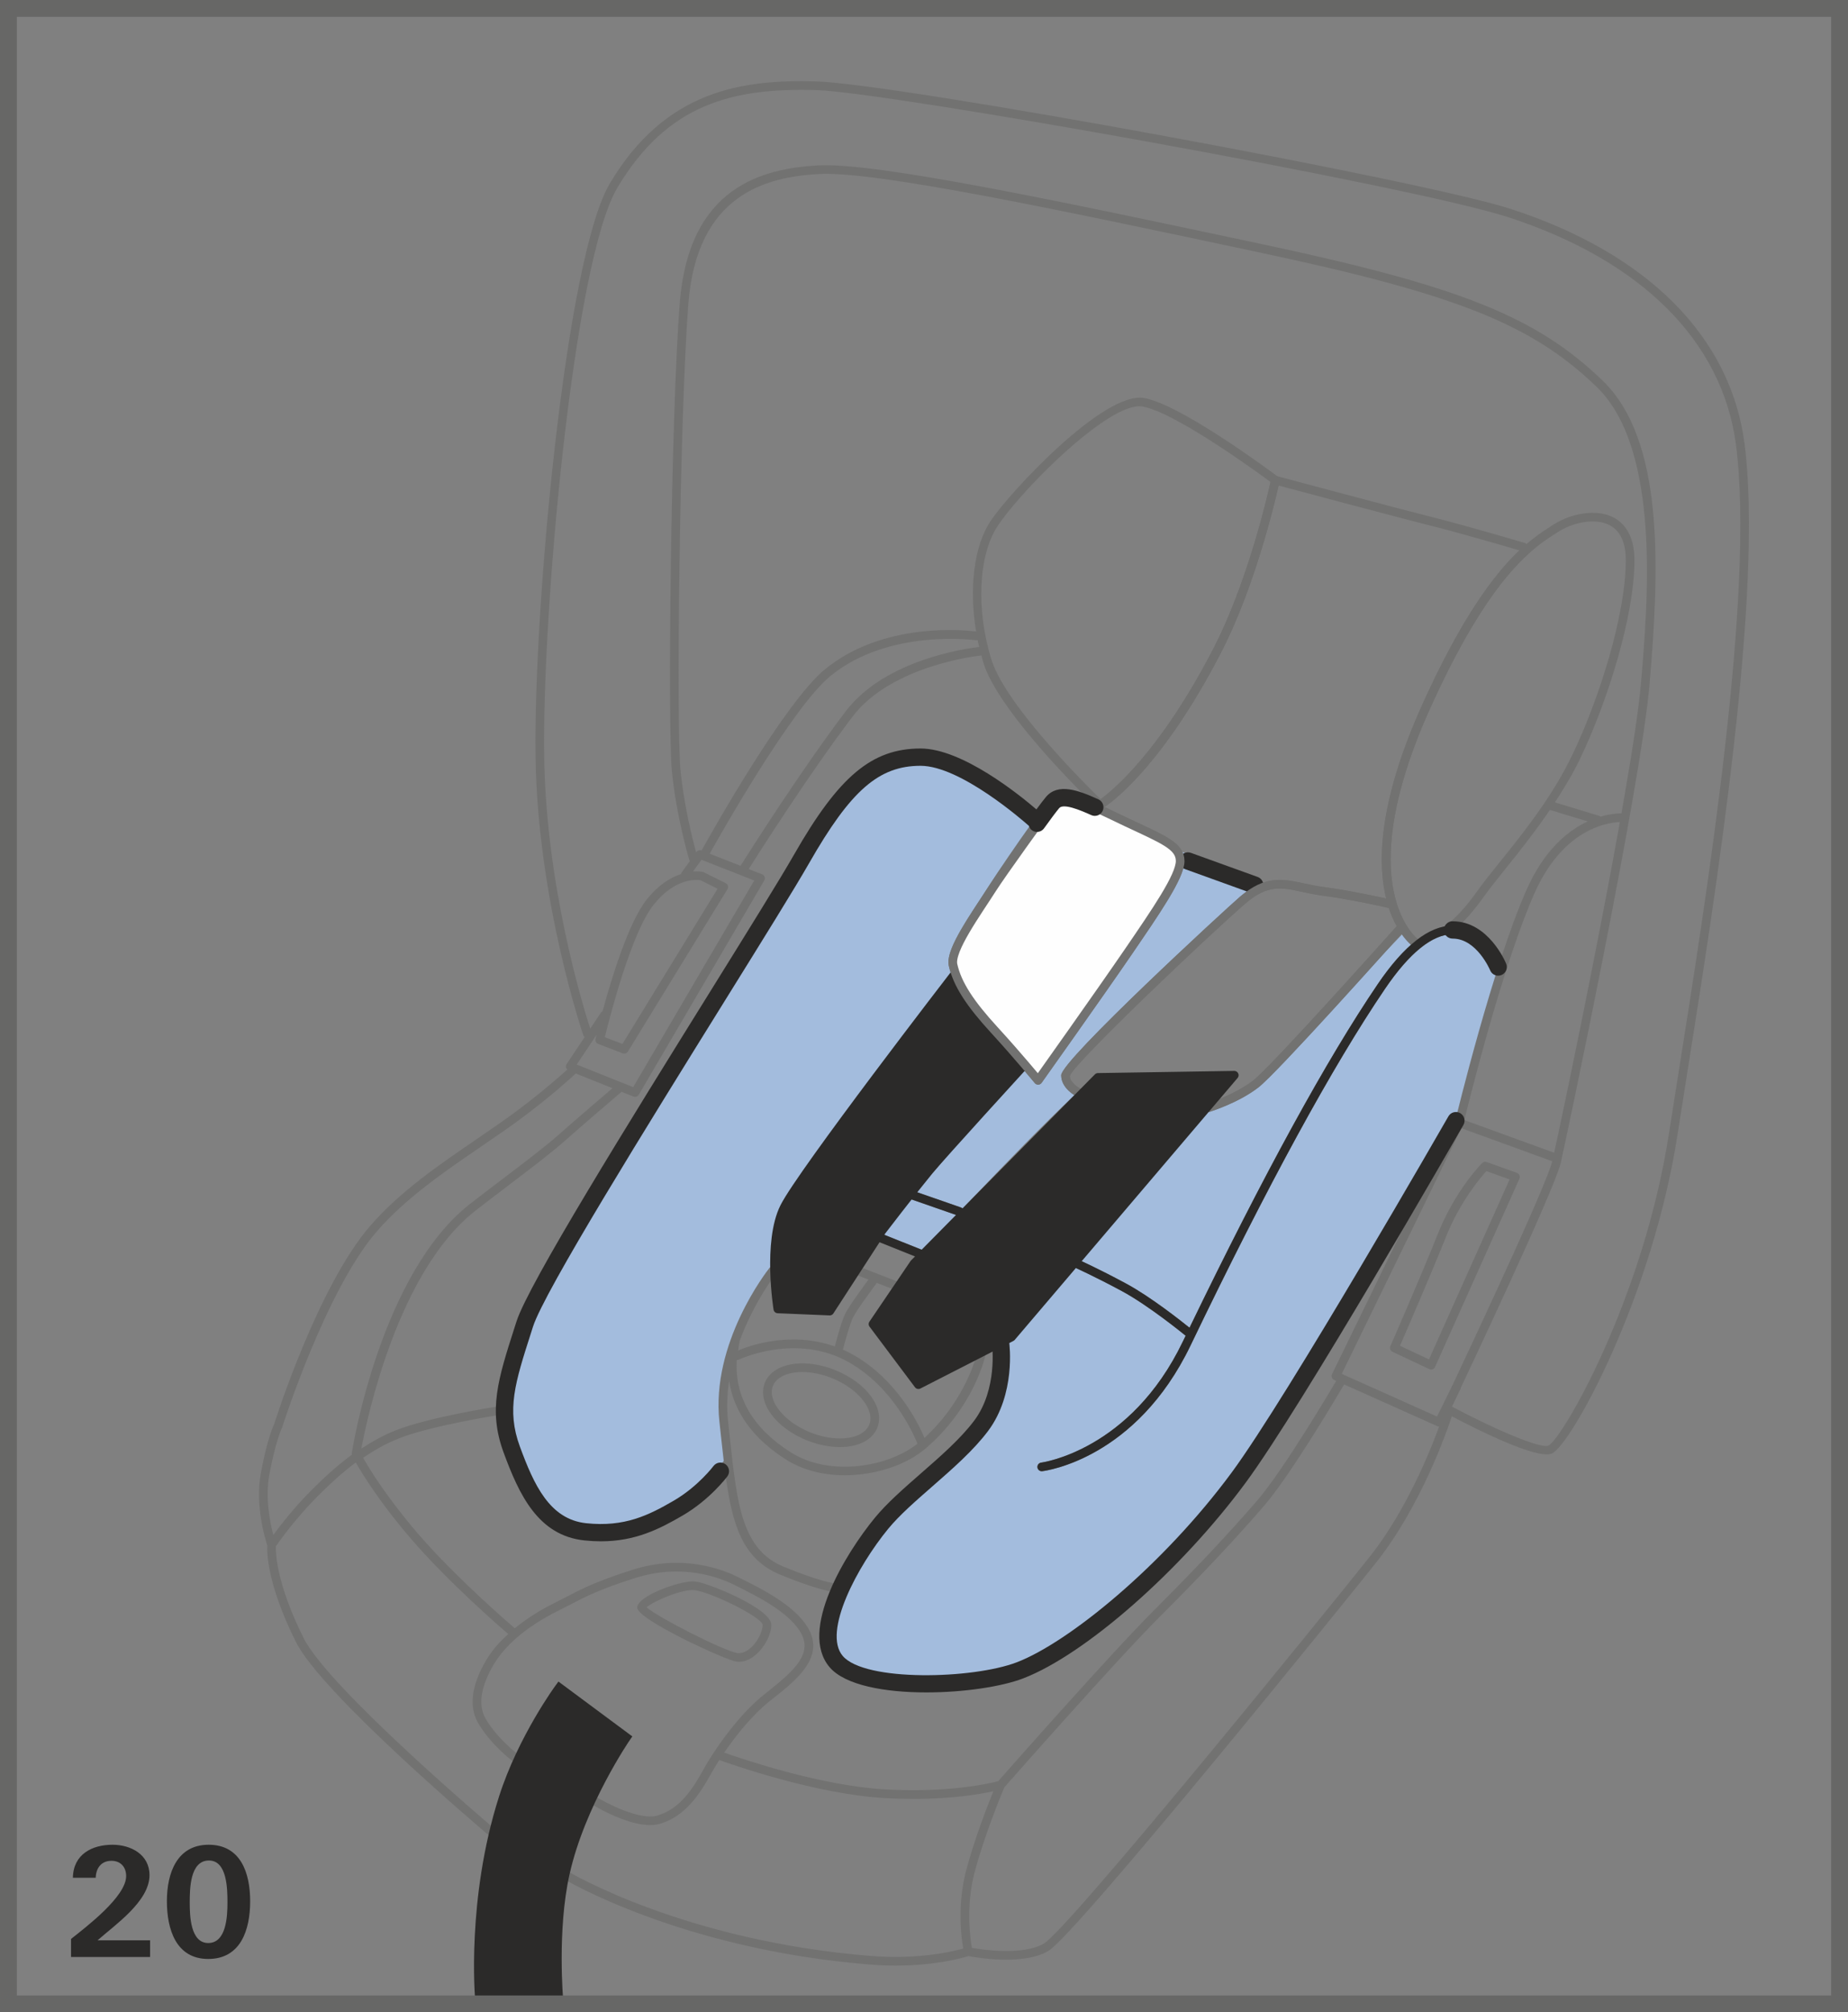 <?xml version="1.0" encoding="UTF-8"?>
<!DOCTYPE svg PUBLIC "-//W3C//DTD SVG 1.1//EN" "http://www.w3.org/Graphics/SVG/1.1/DTD/svg11.dtd">
<!-- Creator: CorelDRAW 2017 -->
<svg xmlns="http://www.w3.org/2000/svg" xml:space="preserve" width="38.75mm" height="42.182mm" version="1.1" style="shape-rendering:geometricPrecision; text-rendering:geometricPrecision; image-rendering:optimizeQuality; fill-rule:evenodd; clip-rule:evenodd"
viewBox="0 0 31817.14 34635.26"
 xmlns:xlink="http://www.w3.org/1999/xlink">
 <rect x="0" y="0" width="31817.14" height="34635.26" fill="#808080" stroke="none"/>
 <defs>
  <style type="text/css">
   <![CDATA[
    .str0 {stroke:#2B2A29;stroke-width:148.86;stroke-miterlimit:10}
    .str3 {stroke:#676766;stroke-width:289.68;stroke-miterlimit:4}
    .str2 {stroke:#727271;stroke-width:148.86;stroke-linecap:round;stroke-linejoin:round;stroke-miterlimit:10}
    .str1 {stroke:#2B2A29;stroke-width:148.86;stroke-linecap:round;stroke-linejoin:round;stroke-miterlimit:10}
    .fil3 {fill:none;fill-rule:nonzero}
    .fil4 {fill:#FEFEFE;fill-rule:nonzero}
    .fil1 {fill:#727271;fill-rule:nonzero}
    .fil2 {fill:#2B2A29;fill-rule:nonzero}
    .fil0 {fill:#A3BCDD;fill-rule:nonzero}
   ]]>
  </style>
 </defs>
 <g id="Слой_x0020_1">
  <path class="fil0" d="M18378.06 18490.3l3224.23 -3287.95 -1404.87 -607.11c0,0 -1256.26,-713.77 -1257.41,-659.9 -396.5,-185.65 -679.77,-287.63 -818.29,-121.36 -186.22,223.33 -298.05,297.81 -298.05,297.81 0,0 -1191.64,-1079.89 -1973.72,-1079.89 -782.08,0 -1303.8,446.67 -2048.52,1750.14 -744.97,1303.8 -4469.16,7076.42 -4766.88,8007.7 -298.05,930.94 -484.36,1452.58 -223.66,2160.27 260.69,707.61 558.75,1340.5 1266.44,1415.22 707.36,74.47 1154.28,-149.11 1601.19,-409.8 447,-260.69 856.55,-782.08 856.55,-782.08 0,0 -396.25,-924.62 134.41,-2252.72 152.64,-380.57 652.93,-1088.26 652.93,-1088.26 0,0 69.79,-896.79 155.51,-1025.94 308.81,-464.9 2954.26,-4073.48 2954.26,-4073.48 0,0 -2.63,-17.65 -2.63,-50.17 89.5,310.86 307.33,628.62 686.51,1041.63 207.65,226.54 399.13,446.42 537.56,608.34 -579.85,671.97 -2527.87,2940.3 -2527.87,2940.3l715.49 310.78c0,0 1633.71,-1772.96 2664.58,-2742.5l-127.76 -351.01z"/>
  <path class="fil0" d="M20836.22 19064.65l-2299.03 2685.19c-1.48,-0.57 -5.83,-2.87 -5.83,-2.87l5.25 3.45 -1047.46 1263.81 -217.5 93.28c0,0 0,1057.23 -378.85,1432.63 -529.27,524.84 -1278.59,1148.2 -1713.35,1676 -521.39,633.14 -1229.08,1862.22 -782.08,2383.6 446.92,521.39 2403.31,442.32 3165.69,149.19 968.3,-372.53 2607.19,-1750.71 3761.79,-3314.88 982.26,-1331.06 3823.54,-6244.26 3823.54,-6244.26l-4.35 -21.43 649.97 -2524.09c0,0 -584.2,-707.61 -807.54,-644.22 -223.66,64.04 -670.58,223.66 -670.58,223.66l-127.76 -191.48 -2266.6 2362.17c0,0 -159.86,255.52 -478.53,414.81 -271.37,135.56 -606.78,255.44 -606.78,255.44z"/>
  <path class="fil1" d="M15914.73 21528.64l-745.05 -298.05c-38.18,-14.78 -81.37,3.45 -96.72,41.71 -15.03,38.18 3.45,81.37 41.71,96.97l744.72 297.81c8.95,3.45 18.56,5.17 27.83,5.17 29.48,0 57.31,-17.65 68.89,-46.64 15.35,-38.18 -3.2,-81.62 -41.38,-96.97z"/>
  <path class="fil1" d="M13168.94 23797.86c-136.14,338.94 182.2,775.43 724.44,993.59 188.6,75.54 384.43,115.53 565.97,115.53 320.39,0 561.37,-123.98 644.8,-331.64 136.14,-339.52 -182.2,-776.01 -724.69,-993.26 -188.27,-76.2 -384.1,-116.18 -565.73,-116.18 -320.06,0 -561.05,124.31 -644.8,331.96zm138.19 55.67c60.27,-149.19 249.69,-238.69 506.61,-238.69 163.07,0 339.19,36.46 510.06,105.43 449.87,180.15 743.9,546.27 642.25,799.49 -60.02,149.44 -249.45,238.36 -506.69,238.36 -162.74,0 -339.44,-36.54 -510.3,-104.85 -449.3,-180.72 -743.33,-547.17 -641.92,-799.74z"/>
  <path class="fil1" d="M30035.55 7632.71c-242.14,-1839.97 -1672.22,-3273.74 -4027.41,-4037.59 -1521.55,-493.55 -10568.24,-2153.87 -11949.96,-2193.28 -1283.19,-37.36 -2602.83,150.01 -3558.16,1755.07 -761.8,1279.99 -1317.35,7328.91 -1279.41,9875.91 37.11,2478.6 815.66,4767.54 823.55,4790.45 3.69,11.58 14.12,17.32 22.25,25.45l-311.93 467.52c-12.48,18.8 -15.68,41.96 -9.03,63.39 3.78,11.91 15.35,17.98 24.39,26.44 -124.89,114.05 -412.76,368.42 -817.72,674.27 -227.36,172.1 -477.05,342.72 -741.52,523.44 -654.65,447.49 -1331.88,910.42 -1839.64,1498.72 -895.39,1037.27 -1622.95,3318.57 -1649.06,3404.62 -4.93,9.28 -117.33,239.26 -229.66,838.9 -105.76,563.67 74.96,1148.45 109.45,1252.15 -6.32,105.43 -9.52,657.85 492.73,1662.37 448.64,897.36 3215.77,3239.26 3333.43,3338.61 13.88,11.58 30.95,17.41 47.79,17.41 21.1,0 42.29,-8.95 57.07,-26.36 26.6,-31.61 22.58,-78.25 -9.03,-105.18 -28.33,-23.73 -2860.98,-2420.64 -3295.99,-3290.82 -485.75,-971.83 -481.48,-1499.87 -477.38,-1580.91 52.71,-76.52 329.91,-471.63 724.11,-865.83 217.01,-216.93 426.39,-409.31 651.2,-575 120.78,211.51 421.71,698.08 952.95,1315.7 639.3,744.39 1558.66,1539.53 1671.89,1636.58 -103.37,94.67 -198.7,191.97 -274.82,293.37 -88.92,118.81 -519.66,737.74 -251.17,1223.5 199.03,360.13 574.1,650.05 589.78,661.88 32.43,24.96 79.32,18.56 104.28,-13.55 25.21,-33.09 19.05,-79.65 -13.63,-104.61 -3.78,-2.87 -366.45,-283.27 -550.04,-616.06 -228.84,-413.99 191.39,-997.04 240.08,-1061.91 216.11,-287.95 559.9,-555.05 994.09,-771.98 75.95,-37.93 144.02,-73.24 210.03,-107.73 283.03,-147.47 527.79,-274.9 1147.63,-470.4 802.69,-253.47 1446.01,-2.96 1685.52,116.68l70.37 35.06c321.29,159.62 858.85,426.72 1072.66,771.41 229.41,369.9 -85.15,661.88 -554.72,1033.74l-75.29 60.02c-397.4,317.43 -812.79,884.55 -1030.87,1277.36 -188.03,338.94 -404.38,679.86 -792.51,795.96 -305.94,90.4 -887.84,-212.58 -1086.54,-337.71 -34.73,-21.1 -80.55,-11.25 -102.55,23.73 -22.01,34.49 -11.58,80.55 23.15,102.55 27.83,17.08 604.81,376.88 1037.85,376.88 60.27,0 117.91,-6.98 170.95,-22.91 441.41,-131.78 685.85,-516.13 879.95,-866.32 39.66,-71.6 88.1,-150.09 139.58,-230.89 200.75,72.67 1649.64,583.95 2827.97,653.5 184.5,10.67 357.75,15.35 519.34,15.35 680.76,0 1149.43,-82.03 1371.29,-131.54 -104.28,256.92 -328.76,833.65 -468.35,1363.41 -157.65,599.06 -83.42,1158.06 -50.74,1344.36 -179.32,50.33 -771.65,192.05 -1584.44,127.43 -3220.12,-256.1 -5209.2,-1447.73 -5228.9,-1460.21 -35.06,-20.86 -80.79,-9.85 -102.31,25.21 -21.43,35.06 -10.43,80.79 24.63,102.31 20.03,12.15 2037.19,1222.02 5294.43,1481.32 152.64,12.15 297.48,17.32 433.61,17.32 688.56,0 1152.55,-132.36 1253.06,-163.89 139.34,26.93 939.65,166.19 1373.59,-86.95 483.45,-282.12 5221.1,-6150.32 5644.86,-6684.77 781.26,-985.38 1228.5,-2288.03 1304.04,-2518.02 420.07,220.13 1291.65,655.22 1634.04,654.9 34.98,0 64.29,-4.27 86.87,-14.12 330.81,-141.97 1732.49,-2688.06 2165.52,-5493.13 46.06,-296.66 99.93,-636.09 158.96,-1008.62 496.18,-3123.07 1326.95,-8350.58 993.84,-10883.95zm-19766.35 10180.12c-8.46,35.31 -14.78,61.66 -16.26,68.89 -8.38,36.21 11,72.99 45.73,86.38l422.04 161.01c8.7,3.45 17.74,4.93 26.69,4.93 25.21,0 49.51,-12.73 63.47,-35.31l1713.27 -2793.49c10.76,-17.74 13.96,-39.41 8.13,-59.45 -5.75,-19.95 -19.71,-36.78 -38.26,-45.98l-387.8 -192.05c-5.83,-1.48 -72.42,-15.93 -174.64,-8.13l145.99 -201.58 908.04 356.84 -2083.83 3556.44 -972.33 -388.7 339.76 -509.81zm1720.01 -2667.54c41.14,0 68.31,5.25 69.79,3.53l295.75 147.71 -1638.64 2671.56 -302.98 -115.94c79.07,-323.51 454.47,-1797.27 839.39,-2278.42 297.81,-372.53 589.21,-428.44 736.68,-428.44zm7215.68 -8014.84c159.04,-86.95 300.68,-137.94 413.09,-137.94 19.05,0 37.36,1.48 55.26,4.68 36.21,6.4 76.77,17.08 119.96,30.95 15.93,5.25 33.58,12.48 50.09,18.31 28.74,10.43 57.07,20.53 87.77,33.25 21.43,8.7 44.34,19.71 66.67,29.56 28.08,12.73 56.41,25.21 85.97,39.41 24.96,12.15 50.74,25.45 76.52,38.51 28.9,14.78 57.89,29.56 88.02,45.49 27.26,14.78 55.34,30.13 83.18,45.73 28.9,15.93 58.21,32.19 87.45,49.02 30.13,17.08 60.27,34.73 90.98,52.71 27.75,16.5 56.16,33.25 84.24,50.33 31.86,19.13 63.14,38.26 95,57.97 27.26,16.83 54.52,33.91 82.03,51.24 32.43,20.28 64.87,40.89 97.3,61.42 25.21,16.26 50.09,32.43 75.29,48.69 33.34,21.76 66.92,43.44 99.68,65.19 22.01,14.78 43.76,28.98 65.44,43.44 34.49,23.15 69.22,46.31 102.8,68.97 15.11,10.43 29.31,19.95 44.09,30.05 68.31,46.64 132.93,91.3 194.02,134.16 18.56,12.4 37.93,25.78 55.09,38.18 18.23,12.48 33.58,23.48 50.33,35.64 27.26,19.13 55.09,38.84 79.73,56.49 12.73,8.7 23.15,16.5 34.98,24.96 28.98,20.86 58.3,41.71 82.6,59.36l0.25 0.25c55.34,39.99 94.75,68.97 122.26,89.25 -61.99,278.35 -403.23,1746.03 -988.58,2876.91 -919.7,1775.59 -1736.51,2438.37 -1937.26,2582.64 -25.45,-25.21 -60.51,-59.69 -107.73,-106.33 -4.35,-4.35 -8.46,-8.13 -12.81,-12.73 -25.45,-25.21 -54.44,-54.52 -84.24,-84.9 -9.28,-9.28 -17.41,-17.65 -26.93,-27.26 -28.08,-28.33 -59.12,-60.19 -90.07,-92.37 -13.06,-13.3 -24.96,-25.21 -37.93,-39.08 -44.09,-45.82 -90.15,-93.85 -138.52,-145.17 -0.25,-0.25 -0.57,-0.57 -0.82,-0.82 -48.36,-50.99 -98.53,-104.85 -149.52,-160.52 -17.32,-18.8 -35.06,-38.76 -52.39,-57.89 -34.49,-37.93 -69.22,-75.62 -104.03,-115.03 -21.1,-23.73 -42.86,-48.61 -64.29,-72.67 -31.28,-35.96 -62.81,-71.84 -94.42,-108.38 -23.15,-26.93 -46.06,-54.44 -69.22,-81.37 -29.81,-35.64 -59.94,-71.27 -89.5,-107.15 -23.48,-28.41 -46.64,-56.82 -69.79,-85.47 -28.41,-35.31 -56.49,-70.7 -84.33,-106 -22.91,-28.98 -45.16,-58.21 -67.16,-87.2 -27.26,-35.64 -53.95,-71.52 -79.97,-106.91 -20.53,-28.33 -41.38,-56.74 -61.42,-84.82 -25.45,-36.21 -49.51,-71.84 -73.57,-107.48 -18.23,-27.26 -36.78,-54.19 -53.86,-81.12 -23.73,-36.46 -44.91,-72.42 -66.34,-108.3 -14.45,-24.39 -29.81,-49.26 -43.44,-73.32 -21.76,-38.84 -40.32,-76.2 -58.79,-113.56 -9.61,-19.71 -20.86,-39.99 -29.56,-58.79 -25.21,-55.59 -46.97,-109.2 -63.14,-160.19 -274.65,-863.12 -232.28,-1816.97 102.8,-2319.56 329.91,-495.36 1338.86,-1544.46 2026.76,-1920.43zm3954.75 1531.73c40.56,10.43 80.55,21.1 121.36,32.1 14.2,3.78 28.08,7.23 42.61,11 290.17,77.1 580.75,153.79 826.09,217.83 3.78,0.9 7.8,2.05 11.58,2.87 52.71,13.96 103.13,26.93 151.16,39.41 10.76,2.63 22.01,5.83 32.43,8.38 49.59,12.81 95.66,24.63 138.19,35.64 4.35,0.9 9.03,2.38 13.06,3.53 46.64,11.58 89.25,22.58 125.38,31.53 506.69,126.61 1318.82,363.82 1539.86,429.02 -422.28,399.7 -982.51,1129.97 -1664.09,2633.87 -759.17,1673.94 -785.86,2725.09 -630.26,3357.41 -210.94,-46.64 -667.13,-142.79 -1079.89,-197.8 -121.11,-15.93 -228.84,-39.41 -333.11,-61.66 -247.64,-53.04 -462.02,-96.23 -704.74,-12.23l-1362.83 -430.41c-35.64,-243.62 -299.53,-369.57 -795.96,-601.03l-170.62 -79.97c-80.3,-37.61 -157.89,-74.96 -232.37,-110.6 -59.94,-28.98 -114.38,-54.52 -169.96,-80.88 183.35,-125.13 1028.24,-770.42 2000.9,-2649.22 575.91,-1111.42 917.97,-2540.02 995.56,-2884.38 174.4,46.64 641.02,171.44 1145.66,305.61zm3401.42 670.25c21.18,-15.35 42.04,-30.13 61.99,-44.01 18.31,-12.48 35.96,-24.96 53.62,-36.21 14.2,-9.85 28.66,-19.71 42.29,-28.41 24.06,-15.35 46.64,-30.13 68.64,-43.76 5.5,-3.45 11.33,-7.23 16.5,-10.67l35.39 -22.58c240.41,-152.72 630.26,-241.32 880.53,-103.7 180.15,99.02 271.45,300.6 271.45,599.55 0,944.33 -464.65,2403.64 -923.72,3356.92 -347.32,720.91 -844.07,1339.02 -1243.53,1835.53 -152.97,190 -285.08,354.54 -388.7,499.63 -346.74,485.51 -525.49,569.83 -525.74,570.08 -20.28,8.13 -33.66,24.63 -40.56,43.44 -150.09,28.16 -302.73,98.53 -459.15,216.11 -111.17,-91.8 -1119.55,-1035.22 222.76,-3995.56 827.82,-1825.76 1466.87,-2488.46 1892.68,-2809.75 12.15,-8.95 23.98,-17.9 35.55,-26.6zm-17946.74 14882.71c-12.4,-4.93 -24.3,-11.25 -38.18,-9.28 -49.26,7.55 -1206.75,190 -1766.64,413.91 -216.93,86.95 -406.68,194.68 -588.06,312.59 100.83,-538.79 634.37,-3056.48 1965.1,-4094.91 184.25,-144.26 381.15,-293.7 574.1,-440.02 377.12,-286.48 733.39,-556.69 956.48,-755.15 304.13,-270.22 886.36,-766.97 984.23,-850.4l204.53 81.94c8.95,3.45 18.47,5.17 27.75,5.17 25.78,0 50.74,-13.3 64.37,-37.03l2159.94 -3686.83c11,-18.8 13.3,-41.71 6.08,-61.99 -6.9,-20.86 -22.58,-37.03 -43.11,-45.16l-230.31 -90.4c170.62,-270.22 1050.58,-1653.33 1789.55,-2625.41 674.03,-887.02 2178.83,-1047.13 2217.34,-1050.9 12.4,44.58 21.68,90.07 35.88,134.41 238.11,747.84 1416.2,1956.89 1819.68,2356.34 -167.42,-70.12 -313.41,-116.43 -431.89,-116.43 -109.2,0 -195.25,37.11 -256.67,110.68 -48.03,57.64 -121.36,154.61 -208.8,274.24 -152.39,-135.56 -1245.25,-1083.34 -2005.91,-1083.34 -815.99,0 -1349.29,451.35 -2113.06,1788.07 -241.89,423.27 -802.94,1325.56 -1452.41,2370.63 -1388.62,2233.84 -3117,5014.6 -3320.95,5651.27l-32.68 102.55c-173.25,539.62 -302.98,946.87 -316.36,1345.43zm9564.63 -10353.61c32.43,-38.84 77.92,-57.07 142.21,-57.07 176.7,0 452.75,132.69 801.79,300.68 74.72,35.96 152.64,73.32 233.43,111.26l170.87 80.22c492.73,229.41 717.54,334.26 717.54,522.87 0,234.58 -420.31,848.92 -865.5,1499.22l-15.35 22.91c-415.14,606.29 -1268.98,1811.23 -1495.27,2130.14 -118.4,-141.64 -392.15,-464.32 -697.76,-797.68 -415.39,-453.32 -621.64,-777.16 -689.71,-1083.09 -40.56,-180.72 293.78,-688.23 514.74,-1023.64 52.14,-79.07 101.98,-154.69 145.74,-223.58 252.24,-396.58 852.69,-1260.61 1037.27,-1482.22zm-1348.14 -2847.35c8.7,40.56 17.74,80.79 27.26,121.36 -217.83,24.63 -1620.08,216.11 -2296.73,1106.25 -764.67,1006.57 -1680.59,2452 -1811.8,2660.23l-530.91 -208.56c193.2,-345.59 1423.35,-2519.49 2077.09,-3056.48 1004.6,-824.94 2497.16,-619.01 2511.69,-616.96 8.95,1.15 15.35,-4.35 23.4,-5.83zm-11461.83 14627.84c-309.63,309.63 -543.39,612.61 -663.6,777.4 -56.74,-215.21 -142.79,-640.69 -66.92,-1046.22 107.73,-574.35 215.78,-797.68 221.04,-810.74 7.55,-23.15 748.75,-2348.54 1624.1,-3362.99 495.36,-573.2 1164.13,-1030.54 1810.98,-1472.86 265.87,-181.62 517.04,-353.15 747.6,-527.46 467.2,-352.57 779.78,-637.9 870.68,-722.72l632.07 253.14c-184.5,157.32 -660.97,565.15 -926.92,801.46 -218.65,194.43 -572.62,462.93 -947.45,747.68 -193.53,146.81 -391.08,296.58 -575.83,441.09 -1532.63,1196.07 -2018.96,4167.08 -2038.91,4293.12 -1.48,8.38 2.3,16.5 3.69,24.55 -239.26,174.4 -461.12,375.4 -690.53,604.56zm18206.62 1160.93c-683.88,862.06 -5175.7,6399.44 -5603.24,6648.89 -359.72,210.03 -1051.73,107.48 -1239.43,74.72 -27.83,-158.47 -106.91,-715.74 45.49,-1295.09 171.2,-650.3 473.27,-1373.84 513.59,-1468.84 93.28,-106 1914.93,-2174.23 2670.08,-2929.62 745.54,-745.3 1281.14,-1314.47 1791.19,-1903.02 483.45,-557.6 1349.53,-2034.64 1386.32,-2097.21 20.61,-35.31 8.7,-81.04 -26.93,-101.65 -35.06,-21.43 -81.04,-9.52 -101.65,26.69 -8.95,15.03 -895.88,1527.38 -1370.06,2074.22 -508.09,586.01 -1041.63,1152.88 -1784.05,1895.8 -738.65,738.4 -2491.33,2725.75 -2670.41,2929.05 -125.95,33.66 -841.69,206.58 -1965.59,140.24 -1109.94,-64.87 -2467.35,-530.99 -2751.78,-632.07 215.78,-316.03 496.76,-656.95 769.35,-874.45l74.72 -59.36c403.48,-320.14 905.49,-718.12 588.55,-1229.33 -236.06,-380.65 -797.68,-659.58 -1132.85,-826.42l-70.04 -34.73c-255.52,-127.76 -942.6,-395.43 -1797.1,-125.46 -632.32,199.61 -882.01,329.66 -1171.36,480.01 -65.44,34.16 -133.26,69.22 -207.98,106.82 -252.32,126.36 -472.12,270.3 -660.73,424.66 -1.4,-1.48 -0.82,-3.78 -2.3,-5.17 -10.18,-8.46 -997.04,-849.33 -1668.19,-1630.51 -525.66,-612.04 -825.52,-1099.84 -940.22,-1300.27 188.6,-127.19 386.73,-241.64 613.51,-332.29 544.54,-218.08 1722.63,-403.81 1734.46,-405.53 7.55,-1.15 11.66,-7.8 17.98,-11 6.4,204.53 41.71,409.88 124.31,633.79 256.59,696.61 570.57,1383.69 1328.02,1463.66 95.9,9.85 187.12,14.45 274.65,14.45 574.1,0 978.16,-204.2 1372.11,-434.19 322.69,-188.27 618.69,-499.63 770.5,-673.12 114.95,885.46 288.77,1486.82 951.55,1757.94 521.06,213.15 791.28,278.92 927.41,297.72 -202.15,485.51 -270.79,959.11 -24.88,1246.16 250.59,292.22 915.59,404.38 1601.85,404.38 634.62,0 1287.54,-95.9 1647.26,-234.34 1041.38,-400.36 2708.34,-1867.47 3794.88,-3340.08 973.8,-1319.15 3799.97,-6202.22 3828.38,-6251.48 20.28,-35.31 8.46,-81.12 -27.18,-101.65 -35.06,-20.28 -81.45,-8.7 -101.98,27.26 -28.08,49.18 -2850.31,4925.02 -3818.86,6237.19 -1197.22,1622.13 -2836.1,2946.13 -3728.79,3289.67 -781.51,300.43 -2670.98,351.92 -3082.35,-128.34 -387.22,-451.84 224.81,-1609.32 782.98,-2287.37 195.83,-237.87 472.7,-479.68 765.82,-735.44 345.59,-302.4 703.34,-614.66 949.58,-943.18 459.97,-613.51 354.22,-1435.58 349.29,-1470.31 -5.5,-40.81 -44.91,-68.64 -83.75,-63.72 -40.81,5.5 -69.46,43.44 -63.72,84 1.15,7.8 102.88,795.71 -320.88,1360.21 -237.29,316.36 -588.63,623.37 -928.65,920.6 -297.81,260.37 -579.03,506.03 -782.74,753.1 -244.11,296.58 -507.76,691.68 -693.4,1089.99 -77.59,-4.93 -321.54,-41.71 -933.9,-292.31 -720.91,-294.85 -804.09,-1066.18 -929.79,-2233.26l-30.13 -275.72c-26.03,-234.91 -15.03,-467.52 19.46,-691.68 77.35,530.58 405.78,993.51 984.23,1358.48 295.18,186.55 651.2,267.34 1007.14,267.34 532.72,0 1065.11,-181.05 1390.09,-459.97 831.59,-712.29 1022.49,-1568.84 1030.05,-1605.3 8.7,-39.99 -17.08,-79.65 -57.39,-88.1 -39.99,-8.95 -79.65,16.83 -88.35,57.07 -1.72,8.13 -178.42,788.16 -903.11,1452.41 -114.13,-269.97 -479.68,-1002.79 -1221.77,-1426.88 -60.6,-34.49 -121.11,-64.87 -181.62,-91.8 35.31,-137.61 119.3,-445.52 174.07,-555.3 70.7,-141.06 399.46,-579.93 402.58,-584.28 2.38,-3.2 0.9,-7.23 2.96,-10.67l282.95 110.03c8.7,3.2 17.98,4.93 26.93,4.93 29.89,0 57.97,-18.23 69.55,-47.46 15.11,-38.51 -4.02,-81.45 -42.29,-96.81l-670.58 -260.69c-38.18,-14.12 -81.37,4.35 -96.48,42.61 -14.7,38.51 4.11,81.37 42.37,96.48l247.31 96.48c-71.27,95.82 -331.06,448.39 -398.55,583.05 -64.29,128.91 -150.92,452.17 -180.72,567.45 -750.22,-267.67 -1459.06,-17.65 -1663.84,68.31 7.23,-46.31 11,-91.47 22.33,-138.43 0.82,-4.35 -2.3,-8.13 -2.05,-12.48 247.64,-680.35 627.14,-1167.33 633.22,-1174.81 25.45,-32.19 19.95,-79.07 -12.15,-104.61 -32.19,-25.45 -78.82,-20.53 -104.61,12.15 -41.14,52.14 -1010.34,1293.04 -859.67,2648.65l29.81 275.47c15.03,138.76 29.23,269.97 44.34,397.73 -72.75,88.92 -433.61,518.76 -819.77,744.15 -448.07,261.27 -874.78,473.6 -1555.79,399.7 -673.12,-70.7 -953.77,-686.75 -1204.36,-1366.86 -242.14,-656.95 -88.02,-1137.2 191.48,-2008.53l33.01 -103.13c198.13,-619.01 1994,-3508.08 3305.6,-5617.93 650.3,-1045.98 1211.92,-1949.74 1455.29,-2375.23 731.67,-1280.56 1232.45,-1712.78 1983.57,-1712.78 727.89,0 1857.54,1001.06 1918.38,1055.83 -253.47,353.39 -577.55,826.99 -752.19,1101.32 -43.52,68.64 -92.7,143.36 -144.26,221.86 -334.26,507.51 -586.01,913.29 -535.92,1137.77 75.05,337.71 285.33,671.4 725.59,1151.65 403.23,440.35 750.8,862.06 754.33,866.41 14.2,17.41 35.31,27.26 57.64,27.26l2.63 0c23.15,-0.9 44.26,-12.48 58.21,-31.61 10.43,-14.78 1073.48,-1511.12 1552.59,-2211.26l15.6 -22.91c446.92,-653.42 807.29,-1181.46 876.83,-1486.24l1173.98 370.8c-64.62,39.41 -131.21,84.9 -202.48,145.99 -250.27,214.63 -3079.97,2818.37 -3079.97,3073.31 0,229.66 253.71,359.14 264.72,364.64 10.43,5.25 21.76,7.8 33.34,7.8 26.93,0 53.04,-15.03 66.34,-41.14 18.56,-36.46 3.78,-81.37 -33.01,-99.93 -1.72,-0.82 -182.53,-94.1 -183.92,-219.56 79.89,-229.41 2438.04,-2465.3 3029.55,-2971.91 377.12,-323.84 614.91,-272.52 975.28,-195.5 101.9,22.01 217.5,46.64 344.36,63.72 470.73,62.89 999.01,179.57 1143.85,212.66 40.56,123.9 88.1,227.36 136.46,313.65 -154.12,172.1 -2155.67,2410.54 -2470.8,2655.88 -320.06,249.12 -790.79,395.68 -795.38,397.16 -39.41,12.15 -61.42,53.86 -49.59,92.95 9.85,32.19 39.74,52.71 71.27,52.71 7.31,0 14.78,-1.15 22.01,-3.12 20.28,-6.4 501.11,-156.17 843.25,-422.37 314.23,-244.19 2146.64,-2289.75 2461.2,-2641.42 66.92,95.33 126.28,154.45 164.87,188.27 -186.55,164.87 -377.78,388.45 -573.28,676.65 -876.51,1290.41 -1966.74,3280.97 -3241.31,5914.59 -141.06,-113.88 -668.53,-532.14 -1094.01,-761.23 -480.83,-259.22 -820.92,-410.71 -824.37,-412.18 -37.36,-16.5 -81.7,0.25 -98.2,37.61 -16.5,37.69 0.25,81.45 37.93,98.53 2.87,1.48 338.61,150.92 814.27,406.93 457.01,246.57 1054.93,732.9 1097.46,768.21 -16.5,34.73 -32.68,67.82 -49.51,102.55 -900.81,1873.79 -2421.54,2079.15 -2436.89,2081.2 -40.81,4.93 -70.12,42.04 -64.87,82.85 4.6,37.93 36.46,65.44 73.82,65.44 2.96,0 5.83,-0.25 8.7,-0.57 65.44,-7.8 1615.73,-213.48 2553.98,-2164.29 1321.12,-2747.75 2447.32,-4812.12 3346.41,-6135.87 441.74,-650.63 864.03,-977.34 1223.25,-937.92 428.11,44.34 654.9,583.63 657.19,589.13 15.68,37.69 58.54,56.24 97.05,40.56 38.26,-15.6 56.24,-59.04 40.89,-97.05 -10.18,-25.21 -254.95,-603 -753.43,-674.6 98.78,-85.72 246.49,-239.26 446.92,-520.24 101.65,-141.88 232.28,-304.38 383.77,-492.98 232.04,-288.2 494.46,-621.64 744.72,-988.58l800.39 243.29c7.23,2.3 14.78,3.2 22.01,3.2 31.86,0 61.42,-20.61 71.27,-52.71 11.82,-39.08 -10.18,-80.79 -49.59,-93.03l-758.27 -230.81c154.36,-235.49 303.8,-480.58 431.23,-745.63 466.13,-968.63 938.5,-2454.87 938.5,-3421.45 0,-445.19 -189.67,-642.74 -349.04,-730.19 -302.65,-166.02 -748.99,-71.27 -1031.69,108.63l-35.64 22.25c-28.41,18.23 -58.87,37.69 -90.73,58.21 -11.82,7.8 -23.98,16.26 -36.46,24.39 -20.61,13.55 -41.14,27.51 -62.57,42.53 -18.8,13.06 -37.69,26.69 -57.07,40.89 -16.26,11.25 -32.43,23.73 -48.69,36.21 -24.63,18.23 -48.94,37.03 -74.39,57.64 -6.08,4.93 -12.81,10.67 -19.13,15.6 -17.41,14.2 -35.06,29.23 -53.29,44.58 -6.98,-4.93 -11,-12.97 -19.71,-15.6 -10.18,-2.87 -1014.12,-300.35 -1604.72,-447.82 -562.85,-140.82 -2483.53,-654.65 -2666.3,-703.59 -160.19,-119.63 -1670.17,-1236.3 -2292.38,-1346.08 -693.49,-122.51 -2314.39,1622.71 -2644.63,2117.74 -287.05,430.74 -372.44,1162.65 -248.54,1901.3 -196.65,-24.88 -1602.67,-170.62 -2604.56,652.35 -695.79,571.8 -1959.27,2823.29 -2122.34,3116.75l-0.57 -0.33c-31.61,-12.15 -67.82,-1.72 -87.53,25.78l-5.17 7.55c-60.27,-218.98 -211.76,-812.54 -269.97,-1423.43 -71.84,-752.77 -17.41,-6029.54 135.23,-8013.69 145.99,-1897.28 1346.66,-2186.38 2237.37,-2238.77 984.23,-58.54 4211.91,629.11 7631.07,1356.76 3364.72,715.98 4658.91,1233.35 5770.33,2306.26 1106.25,1067.98 882.91,3691.43 762.95,5100.65 -144.51,1699.72 -1379.67,7589.03 -1525.08,8220.19 -108.88,471.06 -1876.67,4193.19 -1894.32,4230.8 -16.5,34.73 -2.96,75.29 30.13,95 -34.24,107.23 -478.53,1477.54 -1287.54,2497.74zm-8954.57 -3352.81c739.22,422.61 1092.62,1194.27 1175.46,1398.22 -515.64,407.5 -1513.17,570.32 -2178.83,150.34 -657.85,-415.39 -974.46,-962.31 -931.03,-1593.48 10.18,-0.82 20.28,2.63 29.89,-2.3 10.1,-4.6 995.23,-472.12 1904.5,47.21zm14273.55 -4956.63c-59.36,372.53 -113.23,711.96 -158.96,1009.19 -442.65,2868.21 -1846.94,5278.17 -2077.18,5378.67 -138.19,58.21 -940.22,-289.35 -1660.31,-671.4 243.86,-515.07 1768.61,-3739.54 1874.04,-4196.64 82.27,-356.84 1377.61,-6465.78 1528.86,-8241.7 168.9,-1985.05 259.79,-4189.33 -807.86,-5219.95 -1135.48,-1096.31 -2445.92,-1622.38 -5843.32,-2345.1 -3428.43,-729.61 -6664.16,-1417.27 -7670.48,-1359.63 -946.3,55.59 -2222.26,362.67 -2376.95,2376.05 -153.21,1988.83 -207.41,7282.93 -135.23,8039.55 74.14,780.36 298.3,1533.45 300.6,1541.01 2.05,6.32 8.13,8.62 11.66,14.12l-149.52 206.58c-4.35,6.08 -2.3,12.97 -4.6,19.71 -171.77,55.83 -380.33,175.47 -589.21,436.49 -311.11,389.03 -604.24,1344.03 -762.05,1926.51 -8.13,5.25 -17.98,6.98 -23.48,15.35l-188.6 282.7c-124.56,-384.92 -759.17,-2450.19 -792.51,-4674.51 -37.61,-2532.47 508.66,-8537.13 1258.64,-9797.49 864.85,-1452.91 1995.97,-1723.7 3425.81,-1682.32 1229,35.06 10237.1,1644.14 11908.5,2186.05 2297.23,745.05 3691.43,2135.72 3925.43,3915.34 330.49,2512.27 -498.23,7726.15 -993.26,10841.42z"/>
  <path class="fil1" d="M26160.45 20227.96c-8.13,-19.13 -23.73,-34.16 -43.44,-41.14l-521.39 -186.22c-27.26,-9.85 -57.39,-3.2 -77.67,17.65 -18.56,18.56 -461.12,466.38 -761.47,1216.85 -293.7,735.2 -813.12,1922.48 -818.62,1934.39 -15.93,36.78 0.33,80.22 36.78,97.3l633.22 298.05c9.85,4.68 20.86,6.98 31.61,6.98 8.62,0 17.65,-1.48 26.03,-4.68 18.56,-6.9 33.58,-21.1 42.04,-39.33l1452.58 -3240.16c8.46,-18.8 8.46,-40.81 0.33,-59.69zm-1557.84 3169.46l-499.05 -234.58c114.13,-261.27 536.5,-1235.73 791.36,-1872.4 242.71,-607.44 590.36,-1016.67 696.61,-1133.18l399.46 142.87 -1388.37 3097.29z"/>
  <path class="fil1" d="M16544.66 20782.6l-856.47 -298.14c-38.26,-12.15 -81.45,6.98 -95,46.06 -13.38,38.84 7.23,81.12 45.98,95l856.55 297.81c8.13,2.63 16.26,4.02 24.63,4.02 30.71,0 59.69,-19.05 70.37,-49.76 13.3,-38.84 -7.23,-81.45 -46.06,-95z"/>
  <path class="fil1" d="M12721.62 28602.43c300.6,0 556.69,-390.18 558.42,-635.52 1.48,-279.83 -1067.98,-712.29 -1293.04,-744.15 -18.56,-2.63 -38.51,-4.35 -59.94,-4.35 -256.1,0 -956.15,255.19 -956.15,450.12 0,210.94 1533.13,906.39 1702.6,930.45 15.93,2.3 32.19,3.45 48.12,3.45zm-755.72 -1232.53c288.77,41.46 1143.28,458.57 1164.95,596.11 -1.15,186.88 -220.13,515.64 -436.24,485.75 -223.25,-32.1 -1377.04,-618.11 -1561.54,-787.25 105.18,-98.78 610.31,-321.21 832.82,-294.6z"/>
  <path class="fil1" d="M21973.01 8191.62c-39.08,-9.85 -79.89,17.74 -88.02,57.64 -3.53,16.83 -352.49,1675.17 -998.77,2923.3 -1054.68,2036.86 -1974.62,2609.24 -1983.57,2614.74 -35.06,21.43 -46.39,67.16 -25.21,102.22 13.88,23.48 38.51,36.21 63.72,36.21 13.06,0 26.36,-3.45 38.26,-10.67 38.76,-23.15 961.65,-593.56 2038.91,-2674.19 655.8,-1266.36 1009.11,-2944.4 1012.64,-2961.15 8.13,-40.23 -17.65,-79.65 -57.97,-88.1z"/>
  <path class="fil1" d="M26341.99 9407.48c-26.93,-31.04 -74.14,-33.34 -105.18,-6.4 -577.3,512.44 -1146.15,1397.65 -1739.71,2706.04 -1461.04,3222.18 -214.88,4150.49 -161.34,4188.43 13.06,9.28 28.16,13.63 43.19,13.63 23.15,0 46.06,-11 60.51,-31.53 24.06,-33.58 15.93,-79.97 -17.65,-103.7 -12.15,-8.7 -1199.77,-894.49 210.85,-4005.41 585.1,-1289.02 1141.88,-2157.72 1703.25,-2655.88 30.71,-27.26 33.25,-74.23 6.08,-105.18z"/>
  <path class="fil2" d="M21602.37 15382.75c-16.83,0 -33.91,-2.96 -50.74,-9.03l-1149.35 -414.73c-77.35,-28.16 -117.58,-113.31 -89.5,-190.9 28.08,-77.35 113.23,-117.33 190.9,-89.25l1149.35 414.81c77.35,27.83 117.58,113.23 89.5,190.57 -22.01,60.84 -79.07,98.53 -140.16,98.53z"/>
  <path class="fil1" d="M21447.84 15546.39c377.12,-323.84 614.99,-272.6 975.04,-195.5 102.22,22.01 217.75,46.88 344.69,63.72 548.32,73.24 1178.34,220.71 1184.41,222.19 41.38,11 79.89,-15.35 89.5,-55.34 9.85,-40.32 -15.35,-80.22 -55.34,-89.5 -6.4,-1.81 -643.32,-150.92 -1198.95,-225.06 -121.03,-15.93 -229.08,-39.41 -333.03,-61.42 -373.43,-80.3 -669.18,-144.02 -1103.62,227.69 -250.02,214.63 -3079.72,2818.61 -3079.72,3073.56 0,229.41 253.47,358.9 264.8,364.4 10.43,5.17 21.68,7.8 33.01,7.8 27.26,0 53.29,-15.03 66.34,-40.81 18.56,-36.78 3.78,-81.7 -32.76,-100.25 -1.72,-0.9 -182.44,-93.85 -183.92,-219.31 79.97,-229.66 2438.04,-2465.3 3029.55,-2972.16z"/>
  <path class="fil1" d="M24167.52 15918.42c-29.81,-26.93 -77.02,-24.96 -105.1,6.08 -21.43,23.98 -2159.12,2418.66 -2485.34,2672.38 -320.06,249.12 -791.03,395.68 -795.63,397.16 -39.17,12.15 -61.42,53.86 -49.26,92.95 9.85,32.19 39.41,52.71 71.27,52.71 7.23,0 14.45,-1.15 21.68,-3.2 20.28,-6.32 501.44,-156.09 843.25,-422.04 336.56,-262.09 2416.94,-2591.83 2505.21,-2690.94 27.59,-30.71 24.63,-77.92 -6.08,-105.1z"/>
  <path class="fil2" d="M15914.73 21528.64l-745.05 -298.05c-38.18,-14.78 -81.37,3.45 -96.72,41.71 -15.03,38.18 3.45,81.37 41.71,96.97l744.72 297.81c8.95,3.45 18.56,5.17 27.83,5.17 29.48,0 57.31,-17.65 68.89,-46.64 15.35,-38.18 -3.2,-81.62 -41.38,-96.97z"/>
  <path class="fil2" d="M25008.47 15931.48l-0.33 0c-401.43,1.48 -834.55,340.09 -1286.97,1006.32 -876.51,1290.41 -1966.82,3280.97 -3240.98,5914.59 -141.39,-113.88 -668.85,-532.39 -1094.09,-761.23 -481.07,-259.3 -820.84,-411.03 -824.37,-412.51 -37.61,-16.26 -81.94,0.33 -98.45,37.93 -16.5,37.69 0.25,81.37 37.93,98.2 3.2,1.48 338.61,151.24 814.27,407.26 457.34,246.49 1054.93,732.82 1097.79,768.21 -16.83,34.49 -33.01,67.74 -49.51,102.22 -900.89,1874.12 -2421.87,2079.48 -2437.22,2081.53 -40.89,4.93 -69.79,41.71 -64.87,82.85 4.6,37.93 36.46,65.44 73.82,65.44 2.96,0 5.83,-0.33 8.7,-0.57 65.44,-7.8 1615.73,-213.48 2553.98,-2164.62 1321.12,-2747.43 2447.32,-4812.12 3346.41,-6135.63 422.86,-623.04 814.84,-939.65 1164.13,-941.04 41.14,0 74.47,-33.66 74.14,-74.72 -0.25,-40.89 -33.34,-74.23 -74.39,-74.23z"/>
  <path class="fil2" d="M16544.66 20782.6l-856.47 -298.14c-38.26,-12.15 -81.45,6.98 -95,46.06 -13.38,38.84 7.23,81.12 45.98,95l856.55 297.81c8.13,2.63 16.26,4.02 24.63,4.02 30.71,0 59.69,-19.05 70.37,-49.76 13.3,-38.84 -7.23,-81.45 -46.06,-95z"/>
  <path class="fil1" d="M27959.77 14000.29c-46.06,-3.69 -1065.11,-62.57 -1675.09,1310.2 -583.71,1313.57 -1208.47,3895.05 -1231.62,3990.3l-2119.13 4350.1c-9.03,17.98 -9.85,39.17 -3.2,57.97 6.9,19.13 21.1,34.49 39.41,42.86l1775.26 794.81c9.85,4.35 20.28,6.4 30.46,6.4 27.51,0 53.53,-15.11 66.92,-41.14l297.72 -596.11c18.23,-36.54 3.53,-81.45 -33.25,-99.68 -35.96,-18.23 -81.45,-3.78 -100.01,33.34l-265.87 532.06 -1640.03 -734.54 2059.77 -4228.17 1575.99 573.2c37.69,13.63 81.45,-6.08 95.33,-44.58 14.2,-38.51 -6.08,-81.37 -44.58,-95.57l-1576.07 -572.95c97.63,-397.4 671.73,-2698.74 1209.04,-3907.78 565.73,-1272.19 1488.87,-1224.97 1528.28,-1222.1 48.61,4.68 76.44,-28.41 79.32,-68.89 2.87,-40.89 -27.51,-76.52 -68.64,-79.73z"/>
  <path class="fil2" d="M9622.19 34425.64c0,0 -106.66,-1203.54 109.45,-2175.3 267.34,-1204.69 1052.96,-2346.82 1052.96,-2346.82l-1154.36 -856.88c0,0 -639.21,868.46 -968.3,1899.66 -558.75,1750.39 -407.83,3448.63 -407.83,3448.63l1368.09 30.71z"/>
  <path class="fil3 str0" d="M9622.19 34425.64c0,0 -106.66,-1203.54 109.45,-2175.3 267.34,-1204.69 1052.96,-2346.82 1052.96,-2346.82l-1154.36 -856.88c0,0 -639.21,868.46 -968.3,1899.66 -558.75,1750.39 -407.83,3448.63 -407.83,3448.63l1368.09 30.71z"/>
  <polygon class="fil2" points="18903.88,18543.84 15738.19,21746.88 15030.58,22789.66 15812.67,23832.43 17414.19,23013.32 21250.45,18506.48 "/>
  <polygon class="fil3 str1" points="18903.88,18543.84 15738.19,21746.88 15030.58,22789.66 15812.67,23832.43 17414.19,23013.32 21250.45,18506.48 "/>
  <path class="fil2" d="M17644.59 18318.61c0,0 -1442.81,1578.94 -1645.86,1826.58 -335.17,409.88 -819.19,1043.1 -819.19,1043.1l-893.91 1377.94 -893.83 -37.44c0,0 -186.3,-1154.53 111.75,-1750.39 297.81,-595.86 2942.11,-4022.24 2942.11,-4022.24 0,0 175.79,444.62 503.41,838.57 327.37,393.96 695.54,723.87 695.54,723.87z"/>
  <path class="fil3 str1" d="M17644.59 18318.61c0,0 -1442.81,1578.94 -1645.86,1826.58 -335.17,409.88 -819.19,1043.1 -819.19,1043.1l-893.91 1377.94 -893.83 -37.44c0,0 -186.3,-1154.53 111.75,-1750.39 297.81,-595.86 2942.11,-4022.24 2942.11,-4022.24 0,0 175.79,444.62 503.41,838.57 327.37,393.96 695.54,723.87 695.54,723.87z"/>
  <path class="fil4" d="M18190.36 13735c-254.29,353.31 -930.94,1285.16 -1111.42,1568.43 -260.69,409.88 -727.32,1049.51 -670.58,1303.8 74.47,335.17 298.14,670.25 707.69,1117.25 409.88,446.92 757.12,869.53 757.12,869.53 0,0 1067.98,-1502.75 1552.01,-2210.36 484.36,-707.69 893.91,-1303.47 893.91,-1564.16 0,-260.69 -297.81,-372.53 -930.94,-670.33 -198.46,-93.52 -378.6,-183.02 -538.47,-255.44l-659.33 -158.72z"/>
  <path class="fil3 str2" d="M18190.36 13735c-254.29,353.31 -930.94,1285.16 -1111.42,1568.43 -260.69,409.88 -727.32,1049.51 -670.58,1303.8 74.47,335.17 298.14,670.25 707.69,1117.25 409.88,446.92 757.12,869.53 757.12,869.53 0,0 1067.98,-1502.75 1552.01,-2210.36 484.36,-707.69 893.91,-1303.47 893.91,-1564.16 0,-260.69 -297.81,-372.53 -930.94,-670.33 -198.46,-93.52 -378.6,-183.02 -538.47,-255.44l-659.33 -158.72z"/>
  <path class="fil2" d="M9176.26 22835.06c195.5,-610.56 1988.5,-3495.02 3297.72,-5601.43 650.87,-1046.55 1212.82,-1950.81 1456.77,-2377.53 715.74,-1252.48 1200.01,-1675.34 1918.95,-1675.34 689.71,0 1776.74,955 1865.09,1033.74 9.61,29.23 25.54,56.82 52.47,75.87 26.36,19.13 56.74,28.16 87.2,28.16 46.06,0 91.8,-21.43 121.03,-61.99 110.44,-153.87 204.29,-279.83 260.69,-347.32 71.6,-84.33 348.8,27.83 552.1,120.21 74.23,33.91 163.4,0.82 196.98,-74.14 34.24,-75.05 0.9,-163.4 -74.14,-197.31 -343.54,-155.84 -696.94,-287.63 -903.68,-39.66 -38.84,46.64 -96.48,121.68 -163.72,212.91 -286.15,-245.67 -1275.31,-1048.28 -1994,-1048.28 -837.67,0 -1407.42,477.38 -2177.68,1825.1 -241.23,422.04 -801.79,1324.08 -1450.85,2368.33 -1391,2237.62 -3122,5022.07 -3328.51,5668.02l-33.01 102.55c-285.08,888.66 -457.43,1425.15 -188.6,2154.52 265.05,718.94 590.36,1427.7 1390.67,1511.7 99.1,10.43 193.53,15.35 283.85,15.35 590.93,0 1004.84,-209.46 1408.08,-444.37 467.52,-272.85 756.87,-656.62 769.03,-672.88 49.26,-65.69 35.64,-158.96 -30.38,-208.23 -65.52,-49.51 -159.04,-35.96 -208.56,30.13 -2.63,3.45 -264.47,351.01 -680.43,593.81 -436.24,254.29 -851.3,459.97 -1510.55,390.18 -630.35,-66.34 -899.99,-661.88 -1141.88,-1318.82 -233.43,-633.22 -82.27,-1104.52 192.63,-1960.17l32.76 -103.13z"/>
  <path class="fil2" d="M25932.02 16587.93c-12.15,-29.81 -306.18,-730.85 -921.09,-730.85 -78.25,-5.17 -151.82,66.34 -151.57,149.19 0.33,82.27 66.92,148.62 149.19,148.62 0.9,0 0.9,0 2.05,0 414.48,0 643.65,540.77 645.95,546.27 23.48,57.39 79.07,92.13 137.61,92.13 18.8,0 37.93,-3.78 56.74,-11.25 75.87,-31.28 112.08,-117.91 81.12,-194.1z"/>
  <path class="fil2" d="M25140.58 19159.48c-71.6,-40.81 -162.82,-16.75 -203.38,55.09 -27.83,48.36 -2766.23,4822.22 -3732.23,6130.95 -1189.09,1610.8 -2812.62,2924.7 -3695.53,3264.13 -760.32,292.55 -2617.04,338.37 -2999.09,-106.91 -355.12,-414.48 258.07,-1553.16 784.05,-2192.13 191.81,-232.61 466.38,-472.45 757.2,-726.49 348.47,-304.7 709.09,-619.84 960.26,-954.67 478.2,-637.57 368.42,-1488.87 363.74,-1524.75 -11,-81.7 -85.97,-142.21 -167.67,-127.51 -81.7,11.33 -138.76,86.38 -127.76,167.75 1.15,7.55 98.78,765 -306.76,1305.77 -232.28,309.96 -580.75,614.42 -917.89,908.69 -300.11,262.75 -583.71,510.06 -791.11,762.05 -506.28,614.99 -1321.12,1944.49 -780.03,2575.08 267.67,312.59 956.73,432.79 1664.42,432.79 639.79,0 1295.34,-98.2 1667.87,-241.56 1069.95,-411.61 2715.49,-1858.44 3827.81,-3365.29 976.43,-1322.6 3638.14,-5962.95 3751.12,-6159.6 41.14,-71.6 16.18,-162.49 -55.01,-203.38z"/>
  <polygon class="fil3 str3" points="144.84,34490.42 31672.3,34490.42 31672.3,144.84 144.84,144.84 "/>
  <path class="fil2" d="M2584.2 33682.89l0 -286.72 -904.51 0c299.28,-266.03 894.16,-670.25 894.16,-1121.02 0,-359.88 -325.89,-523.93 -636.26,-523.93 -346.58,0 -675.42,158.88 -682.81,568.27l393.13 0c5.17,-174.4 101.98,-291.9 271.2,-291.9 151.49,0 252.73,101.24 252.73,263.08 0,354.71 -693.16,878.64 -948.84,1081.86l0 310.37 1361.19 0zm1722.8 -959.19c0,-489.94 -164.05,-972.49 -714.59,-972.49 -542.41,0 -719.02,482.55 -719.02,969.54 0,489.94 158.88,996.14 711.63,996.14 554.97,0 721.98,-492.9 721.98,-993.18zm-390.92 23.65c0,234.26 -18.47,695.38 -331.06,695.38 -305.2,0 -318.5,-466.29 -318.5,-690.2 0,-240.17 2.96,-730.11 331.06,-730.11 313.33,0 318.5,489.94 318.5,724.93z"/>
 </g>
</svg>
